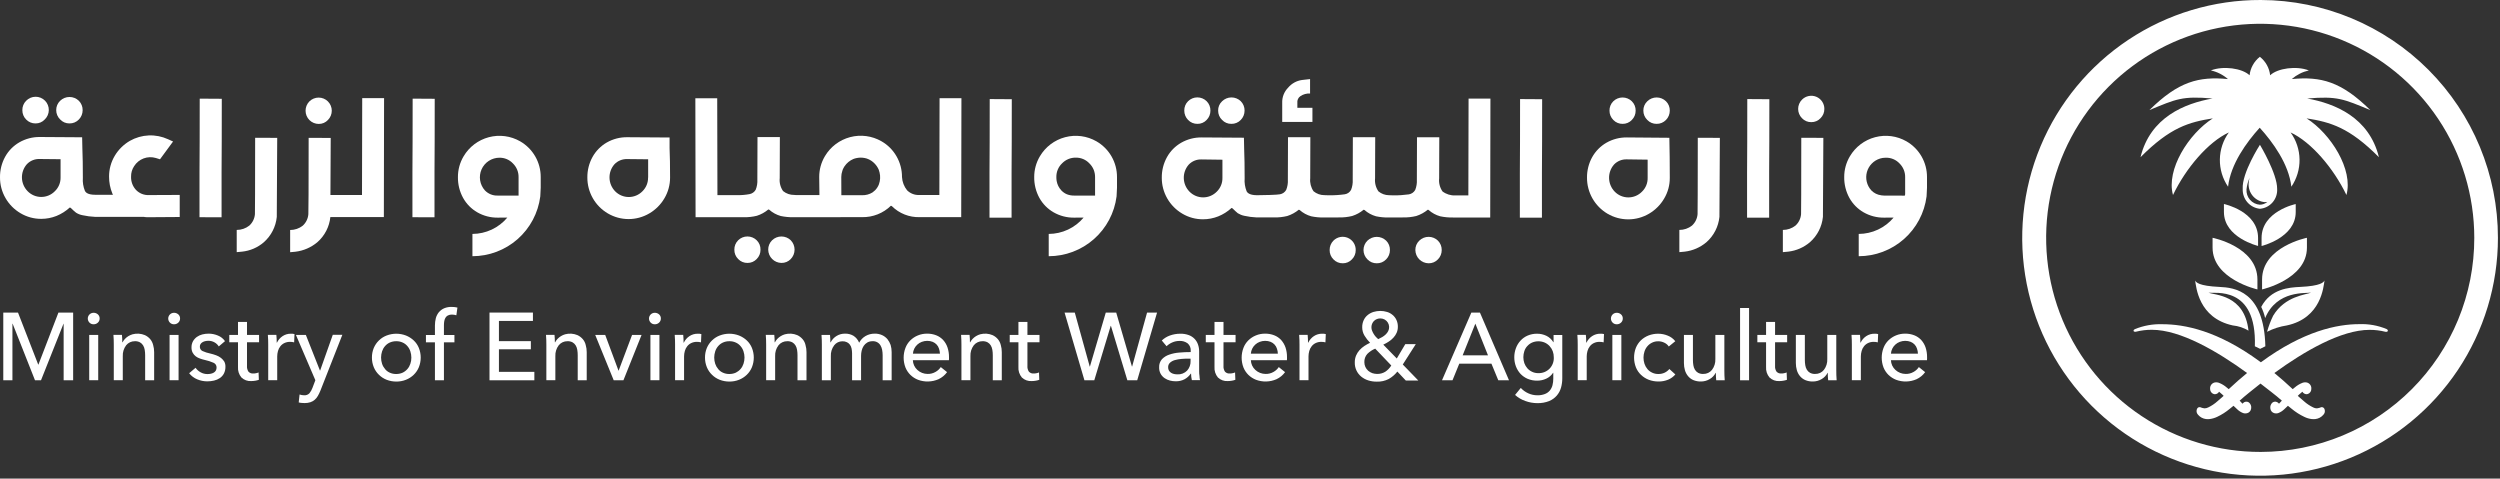 <svg width="350" height="67" viewBox="0 0 350 67" fill="none" xmlns="http://www.w3.org/2000/svg">
<rect x="0" y="0" width="350" height="67" fill="#333333" stroke="none"/>
<g clip-path="url(#clip0_254_1260)">
<path d="M316.51 2.81479e-05C309.92 -0.02 303.472 1.916 297.983 5.563C292.493 9.21 288.209 14.404 285.674 20.487C283.138 26.57 282.464 33.269 283.738 39.735C285.011 46.201 288.175 52.144 292.828 56.811C297.481 61.478 303.415 64.66 309.877 65.953C316.339 67.246 323.04 66.592 329.13 64.075C335.221 61.557 340.428 57.289 344.091 51.811C347.755 46.333 349.71 39.89 349.71 33.3C349.714 24.485 346.22 16.028 339.996 9.785C333.772 3.542 325.326 0.023 316.51 2.81479e-05ZM316.51 63.27C310.579 63.286 304.777 61.542 299.838 58.258C294.899 54.975 291.045 50.3 288.764 44.825C286.484 39.35 285.879 33.321 287.026 27.502C288.174 21.683 291.022 16.336 295.21 12.136C299.398 7.937 304.738 5.075 310.554 3.912C316.37 2.749 322.4 3.338 327.881 5.604C333.362 7.87 338.047 11.711 341.344 16.641C344.64 21.572 346.4 27.369 346.4 33.3C346.405 37.23 345.636 41.123 344.137 44.757C342.638 48.39 340.438 51.693 337.662 54.475C334.887 57.258 331.59 59.468 327.961 60.976C324.332 62.485 320.441 63.265 316.51 63.27Z" fill="white"/>
<path d="M334.13 46.07C332.919 45.565 331.612 45.329 330.3 45.38C327.21 45.38 322.48 46.34 316.55 50.7L316.52 50.72L316.4 50.63C310.47 46.27 305.81 45.39 302.72 45.39C301.406 45.347 300.097 45.582 298.88 46.08C298.81 46.12 298.67 46.2 298.7 46.33C298.72 46.41 298.8 46.45 298.92 46.45C298.957 46.449 298.994 46.445 299.03 46.44C299.759 46.257 300.508 46.166 301.26 46.17C305.27 46.17 310.45 49.2 314.59 52.22C313.75 52.91 312.9 53.65 312.02 54.48C311.9 54.37 311.85 54.34 311.74 54.25C311.424 53.974 311.062 53.754 310.67 53.6C310.469 53.524 310.251 53.507 310.04 53.55C309.839 53.6 309.665 53.723 309.55 53.895C309.435 54.067 309.389 54.276 309.42 54.48C309.422 54.654 309.487 54.822 309.603 54.952C309.719 55.083 309.877 55.167 310.05 55.19C310.176 55.195 310.3 55.164 310.41 55.103C310.519 55.041 310.609 54.95 310.67 54.84C310.83 54.973 310.98 55.103 311.12 55.23L311.31 55.42L311.05 55.65C310.85 55.83 310.65 56 310.45 56.17C310.061 56.521 309.623 56.814 309.15 57.04C308.986 57.124 308.805 57.169 308.62 57.17C308.53 57.16 308.43 57.13 308.33 57.11L308.26 57.09C308.25 57.09 308.24 57.08 308.23 57.08C308.171 57.047 308.107 57.023 308.04 57.01C308.01 57.01 307.98 57 307.95 57C307.878 56.998 307.806 57.016 307.744 57.053C307.682 57.091 307.632 57.145 307.6 57.21C307.519 57.374 307.498 57.562 307.54 57.74C307.577 57.864 307.642 57.977 307.73 58.07C308.014 58.404 308.414 58.619 308.85 58.67C308.93 58.678 309.01 58.682 309.09 58.68C309.174 58.681 309.257 58.678 309.34 58.67C309.708 58.624 310.066 58.519 310.4 58.36C311.036 58.06 311.631 57.681 312.17 57.23L312.69 56.81C312.86 56.98 313.04 57.14 313.22 57.31C313.455 57.538 313.734 57.714 314.04 57.83C314.134 57.862 314.231 57.879 314.33 57.88C314.37 57.882 314.411 57.878 314.45 57.87C314.497 57.868 314.544 57.862 314.59 57.85C314.74 57.812 314.875 57.73 314.976 57.614C315.078 57.498 315.142 57.353 315.16 57.2C315.192 57.039 315.178 56.872 315.119 56.718C315.061 56.564 314.961 56.43 314.83 56.33C314.708 56.252 314.563 56.217 314.419 56.234C314.275 56.25 314.141 56.316 314.04 56.42C314.008 56.451 313.978 56.484 313.95 56.52C313.81 56.38 313.68 56.24 313.55 56.09C314.42 55.31 315.47 54.5 316.47 53.7C317.48 54.5 318.59 55.31 319.46 56.09C319.33 56.24 319.19 56.38 319.06 56.52C319.036 56.482 319.005 56.449 318.97 56.42C318.869 56.316 318.735 56.25 318.591 56.233C318.447 56.217 318.302 56.251 318.18 56.33C318.051 56.431 317.952 56.566 317.894 56.719C317.836 56.873 317.821 57.039 317.85 57.2C317.866 57.354 317.93 57.499 318.032 57.615C318.134 57.732 318.27 57.814 318.42 57.85C318.466 57.862 318.513 57.868 318.56 57.87C318.6 57.87 318.64 57.88 318.67 57.88C318.769 57.879 318.867 57.862 318.96 57.83C319.265 57.712 319.543 57.535 319.78 57.31C319.96 57.15 320.14 56.98 320.31 56.81L320.83 57.23C321.371 57.679 321.966 58.058 322.6 58.36C322.932 58.525 323.291 58.63 323.66 58.67C323.743 58.678 323.827 58.682 323.91 58.68C323.99 58.682 324.07 58.678 324.15 58.67C324.586 58.619 324.986 58.404 325.27 58.07C325.359 57.977 325.424 57.864 325.46 57.74C325.502 57.562 325.481 57.374 325.4 57.21C325.366 57.147 325.316 57.094 325.254 57.057C325.192 57.02 325.122 57 325.05 57C325.02 56.998 324.989 57.002 324.96 57.01C324.893 57.023 324.829 57.047 324.77 57.08C324.76 57.08 324.75 57.09 324.74 57.09L324.67 57.11C324.576 57.142 324.479 57.163 324.38 57.17C324.195 57.175 324.012 57.13 323.85 57.04C323.377 56.814 322.94 56.521 322.55 56.17C322.35 56 322.15 55.83 321.95 55.65L321.69 55.42L321.88 55.23C322.02 55.097 322.17 54.967 322.33 54.84C322.392 54.949 322.482 55.04 322.591 55.101C322.701 55.163 322.825 55.194 322.95 55.19C323.123 55.167 323.282 55.083 323.397 54.952C323.513 54.822 323.578 54.654 323.58 54.48C323.611 54.276 323.565 54.067 323.451 53.895C323.336 53.723 323.161 53.6 322.96 53.55C322.75 53.507 322.531 53.524 322.33 53.6C321.939 53.754 321.577 53.974 321.26 54.25C321.14 54.35 321.1 54.38 320.98 54.48C320.13 53.68 319.24 52.9 318.41 52.22C322.55 49.21 327.73 46.18 331.73 46.18C332.482 46.176 333.231 46.267 333.96 46.45C333.98 46.45 334.02 46.46 334.07 46.46C334.19 46.46 334.26 46.42 334.29 46.34C334.34 46.19 334.2 46.11 334.13 46.07Z" fill="white"/>
<path d="M318.24 44.2C317.889 44.922 317.604 45.675 317.39 46.45C318.26 46.007 319.195 45.706 320.16 45.56C324.99 44.52 325.29 40.13 325.43 39.27C325.3 39.51 324.96 40.03 322.01 40.17C320.47 40.24 317.9 40.43 316.57 42.97C316.813 43.467 316.998 43.99 317.12 44.53C318.78 40.57 322.86 41.11 323.56 40.96C322.87 41.27 319.91 41.42 318.24 44.2Z" fill="white"/>
<path d="M316.42 48.84L317.15 48.48C316.97 40.71 312.77 40.26 310.74 40.17C307.79 40.03 307.45 39.52 307.32 39.27C307.46 40.13 307.77 44.52 312.59 45.56C313.368 45.64 314.119 45.889 314.79 46.29C314.23 41.21 310.03 41.34 309.19 40.97C309.99 41.14 315.96 39.87 315.68 48.48L316.42 48.84Z" fill="white"/>
<path d="M313.98 26.45C313.952 27.133 314.185 27.802 314.633 28.318C315.081 28.835 315.71 29.161 316.39 29.23C317.075 29.173 317.711 28.85 318.161 28.331C318.612 27.811 318.841 27.136 318.8 26.45C318.83 24.32 316.39 20.27 316.39 20.27C316.39 20.27 313.84 24.22 313.98 26.45ZM317.43 28.27C317.131 28.517 316.758 28.654 316.37 28.66C315.839 28.62 315.345 28.371 314.997 27.968C314.649 27.566 314.474 27.041 314.51 26.51C314.569 25.951 314.714 25.404 314.94 24.89C314.866 25.144 314.822 25.406 314.81 25.67C314.767 26.32 314.983 26.961 315.41 27.453C315.837 27.946 316.44 28.25 317.09 28.3C317.204 28.3 317.318 28.29 317.43 28.27Z" fill="white"/>
<path d="M309.76 34.67C309.76 39.1 316.04 40.52 316.04 40.52V39.14C316.04 34.54 309.76 33.29 309.76 33.29V34.67Z" fill="white"/>
<path d="M316.69 39.14V40.52C316.69 40.52 322.97 39.1 322.97 34.67V33.29C322.98 33.29 316.69 34.54 316.69 39.14Z" fill="white"/>
<path d="M311.35 29.68C311.35 33.28 316.13 34.43 316.13 34.43V33.31C316.13 29.57 311.35 28.56 311.35 28.56V29.68Z" fill="white"/>
<path d="M316.62 33.32V34.44C316.62 34.44 321.4 33.29 321.4 29.69V28.57C321.39 28.56 316.62 29.58 316.62 33.32Z" fill="white"/>
<path d="M299.67 22.01C303.82 17.83 306.48 17.09 309.8 16.57C306.4 18.73 303.23 23.76 304.22 27.3C306.02 23.54 309.15 19.87 312.04 18.54C311.241 19.641 310.801 20.962 310.781 22.323C310.762 23.683 311.163 25.016 311.93 26.14C312.29 22.97 314.51 19.92 316.36 17.88C318.21 19.92 320.43 22.97 320.79 26.14C321.555 25.016 321.955 23.683 321.936 22.323C321.916 20.963 321.478 19.642 320.68 18.54C323.57 19.88 326.7 23.55 328.5 27.3C329.49 23.76 326.32 18.73 322.92 16.57C326.24 17.09 328.9 17.83 333.05 22.01C331.68 16.42 326.86 14.48 323.01 13.79C327.25 13.43 328.09 13.86 331.84 15.41C327.77 11.4 324.92 10.68 320.85 11.07C321.533 10.473 322.355 10.057 323.24 9.86C321.53 9.19 318.86 9.54 317.82 10.54C317.766 10.036 317.611 9.549 317.366 9.106C317.12 8.663 316.788 8.273 316.39 7.96V7.94L316.38 7.95L316.37 7.94V7.96C315.972 8.273 315.64 8.663 315.395 9.106C315.149 9.549 314.995 10.036 314.94 10.54C313.9 9.54 311.23 9.19 309.52 9.86C310.406 10.055 311.229 10.471 311.91 11.07C307.84 10.68 304.98 11.4 300.92 15.41C304.67 13.86 305.51 13.42 309.75 13.79C305.86 14.48 301.04 16.41 299.67 22.01Z" fill="white"/>
<path d="M5.38 51.04H5.35L2.52 43.76H0.46V53.24H1.74V45.32H1.77L4.9 53.24H5.74L8.89 45.32H8.91V53.24H10.24V43.76H8.18L5.38 51.04Z" fill="white"/>
<path d="M13.75 46.89H12.49V53.23H13.75V46.89Z" fill="white"/>
<path d="M13.11 43.79C13.003 43.788 12.896 43.807 12.797 43.846C12.697 43.886 12.607 43.945 12.53 44.02C12.454 44.095 12.394 44.185 12.353 44.283C12.312 44.382 12.29 44.488 12.29 44.595C12.29 44.702 12.312 44.808 12.353 44.907C12.394 45.005 12.454 45.095 12.53 45.17C12.606 45.246 12.696 45.306 12.796 45.346C12.896 45.385 13.003 45.404 13.11 45.4C13.329 45.403 13.541 45.321 13.7 45.17C13.781 45.097 13.845 45.007 13.888 44.907C13.931 44.807 13.952 44.699 13.95 44.59C13.954 44.481 13.933 44.372 13.89 44.272C13.847 44.172 13.782 44.082 13.7 44.01C13.537 43.866 13.327 43.788 13.11 43.79Z" fill="white"/>
<path d="M21.03 47.48C20.826 47.243 20.574 47.052 20.29 46.92C19.743 46.69 19.134 46.647 18.56 46.8C18.353 46.86 18.154 46.947 17.97 47.06C17.793 47.168 17.632 47.299 17.49 47.45C17.358 47.59 17.247 47.748 17.16 47.92H17.12C17.12 47.79 17.12 47.62 17.11 47.42C17.1 47.22 17.09 47.04 17.07 46.88H15.88C15.9 47.09 15.91 47.32 15.92 47.59C15.93 47.86 15.93 48.08 15.93 48.25V53.23H17.19V49.86C17.164 49.314 17.331 48.776 17.66 48.34C17.806 48.158 17.993 48.012 18.204 47.914C18.416 47.815 18.647 47.766 18.88 47.77C19.13 47.758 19.379 47.813 19.6 47.93C19.781 48.033 19.933 48.181 20.04 48.36C20.153 48.55 20.228 48.761 20.26 48.98C20.301 49.224 20.321 49.472 20.32 49.72V53.24H21.58V49.3C21.581 48.962 21.534 48.625 21.44 48.3C21.367 47.999 21.227 47.719 21.03 47.48Z" fill="white"/>
<path d="M25 46.89H23.74V53.23H25V46.89Z" fill="white"/>
<path d="M24.37 43.79C24.154 43.787 23.945 43.87 23.79 44.02C23.714 44.095 23.654 44.185 23.613 44.284C23.572 44.382 23.55 44.488 23.55 44.595C23.55 44.702 23.572 44.808 23.613 44.907C23.654 45.005 23.714 45.095 23.79 45.17C23.866 45.246 23.956 45.306 24.056 45.346C24.156 45.386 24.263 45.404 24.37 45.4C24.589 45.403 24.801 45.321 24.96 45.17C25.041 45.097 25.105 45.007 25.148 44.907C25.191 44.807 25.212 44.699 25.21 44.59C25.214 44.481 25.193 44.373 25.15 44.272C25.107 44.172 25.042 44.083 24.96 44.01C24.796 43.868 24.587 43.79 24.37 43.79Z" fill="white"/>
<path d="M30.94 50.11C30.733 49.953 30.504 49.829 30.26 49.74C29.986 49.638 29.705 49.554 29.42 49.49C29.048 49.414 28.686 49.297 28.34 49.14C28.228 49.086 28.134 49 28.071 48.894C28.007 48.787 27.975 48.664 27.98 48.54C27.974 48.406 28.008 48.273 28.08 48.16C28.15 48.057 28.242 47.972 28.35 47.91C28.467 47.838 28.595 47.787 28.73 47.76C28.871 47.729 29.015 47.712 29.16 47.71C29.464 47.705 29.765 47.78 30.03 47.93C30.275 48.066 30.482 48.262 30.63 48.5L31.5 47.76C31.256 47.41 30.916 47.139 30.52 46.98C30.103 46.801 29.654 46.709 29.2 46.71C28.903 46.711 28.608 46.748 28.32 46.82C28.047 46.889 27.79 47.008 27.56 47.17C27.34 47.33 27.156 47.535 27.02 47.77C26.875 48.04 26.802 48.343 26.81 48.65C26.803 48.907 26.862 49.162 26.98 49.39C27.087 49.585 27.234 49.755 27.41 49.89C27.592 50.025 27.795 50.129 28.01 50.2C28.222 50.277 28.439 50.341 28.66 50.39C29.086 50.48 29.502 50.614 29.9 50.79C30.028 50.845 30.137 50.938 30.212 51.055C30.287 51.173 30.325 51.311 30.32 51.45C30.326 51.604 30.287 51.757 30.21 51.89C30.14 52.007 30.04 52.104 29.92 52.17C29.796 52.242 29.661 52.293 29.52 52.32C29.369 52.352 29.215 52.369 29.06 52.37C28.717 52.375 28.379 52.289 28.08 52.12C27.801 51.967 27.561 51.752 27.38 51.49L26.48 52.25C26.779 52.631 27.172 52.927 27.62 53.11C28.067 53.296 28.546 53.391 29.03 53.39C29.346 53.389 29.662 53.352 29.97 53.28C30.259 53.213 30.533 53.095 30.78 52.93C31.02 52.767 31.216 52.547 31.35 52.29C31.497 51.996 31.57 51.669 31.56 51.34C31.569 51.09 31.514 50.843 31.4 50.62C31.274 50.427 31.119 50.255 30.94 50.11Z" fill="white"/>
<path d="M34.56 45.07H33.32V46.89H32.1V47.92H33.32V51.36C33.279 51.9 33.451 52.435 33.8 52.85C33.981 53.024 34.197 53.158 34.433 53.244C34.668 53.33 34.919 53.366 35.17 53.35C35.361 53.349 35.552 53.333 35.74 53.3C35.911 53.275 36.078 53.231 36.24 53.17L36.2 52.14C36.086 52.193 35.965 52.23 35.84 52.25C35.719 52.277 35.594 52.291 35.47 52.29C35.345 52.302 35.219 52.286 35.102 52.243C34.984 52.199 34.877 52.13 34.79 52.04C34.628 51.799 34.554 51.509 34.58 51.22V47.92H36.27V46.89H34.58V45.07H34.56Z" fill="white"/>
<path d="M39.56 47.06C39.224 47.285 38.955 47.596 38.78 47.96H38.74C38.74 47.83 38.74 47.65 38.73 47.44C38.72 47.23 38.71 47.05 38.69 46.88H37.5C37.52 47.09 37.53 47.32 37.54 47.59C37.55 47.86 37.55 48.08 37.55 48.25V53.23H38.81V49.9C38.811 49.639 38.848 49.38 38.92 49.13C38.985 48.893 39.097 48.672 39.25 48.48C39.399 48.288 39.591 48.134 39.81 48.03C40.057 47.913 40.327 47.855 40.6 47.86C40.796 47.857 40.991 47.881 41.18 47.93L41.23 46.77C41.066 46.73 40.898 46.713 40.73 46.72C40.314 46.711 39.906 46.83 39.56 47.06Z" fill="white"/>
<path d="M44.82 51.87H44.79L42.82 46.89H41.43L44.15 53.23L43.75 54.29C43.651 54.574 43.502 54.838 43.31 55.07C43.214 55.166 43.097 55.239 42.97 55.286C42.842 55.333 42.706 55.351 42.57 55.34C42.356 55.337 42.143 55.3 41.94 55.23L41.82 56.34C41.957 56.378 42.098 56.401 42.24 56.41C42.38 56.42 42.51 56.43 42.65 56.43C42.925 56.435 43.199 56.395 43.46 56.31C43.681 56.237 43.884 56.122 44.06 55.97C44.236 55.816 44.384 55.633 44.5 55.43C44.633 55.198 44.749 54.958 44.85 54.71L47.93 46.87H46.59L44.82 51.87Z" fill="white"/>
<path d="M57.92 47.66C57.603 47.364 57.233 47.13 56.83 46.97C55.961 46.637 54.999 46.637 54.13 46.97C53.727 47.124 53.359 47.359 53.05 47.66C52.743 47.959 52.499 48.316 52.33 48.71C52.154 49.138 52.065 49.597 52.07 50.06C52.066 50.523 52.155 50.982 52.33 51.41C52.494 51.809 52.739 52.17 53.05 52.47C53.359 52.774 53.726 53.012 54.13 53.17C54.561 53.336 55.019 53.42 55.48 53.42C55.942 53.425 56.401 53.34 56.83 53.17C57.236 53.01 57.606 52.772 57.92 52.47C58.231 52.17 58.476 51.809 58.64 51.41C58.987 50.544 58.987 49.577 58.64 48.71C58.478 48.312 58.233 47.954 57.92 47.66ZM57.45 50.93C57.364 51.198 57.225 51.446 57.041 51.659C56.857 51.872 56.632 52.046 56.38 52.17C56.094 52.298 55.783 52.363 55.47 52.36C55.156 52.367 54.845 52.302 54.56 52.17C54.302 52.056 54.076 51.881 53.9 51.66C53.718 51.445 53.578 51.198 53.49 50.93C53.397 50.649 53.35 50.356 53.35 50.06C53.351 49.765 53.398 49.471 53.49 49.19C53.576 48.922 53.715 48.673 53.9 48.46C54.081 48.248 54.306 48.077 54.56 47.96C54.846 47.832 55.157 47.767 55.47 47.77C55.784 47.763 56.095 47.828 56.38 47.96C56.635 48.074 56.861 48.245 57.04 48.46C57.224 48.673 57.364 48.922 57.45 49.19C57.542 49.471 57.589 49.765 57.59 50.06C57.594 50.356 57.547 50.65 57.45 50.93Z" fill="white"/>
<path d="M62.18 43.16C61.895 43.285 61.642 43.473 61.44 43.71C61.246 43.952 61.103 44.231 61.02 44.53C60.934 44.87 60.89 45.219 60.89 45.57V46.9H59.63V47.93H60.89V53.24H62.15V47.93H63.62V46.9H62.15V45.57C62.148 45.379 62.161 45.189 62.19 45C62.215 44.829 62.269 44.663 62.35 44.51C62.429 44.367 62.547 44.248 62.69 44.17C62.87 44.079 63.069 44.035 63.27 44.04C63.381 44.039 63.491 44.049 63.6 44.07C63.698 44.087 63.795 44.111 63.89 44.14L64.04 43.06C63.782 42.996 63.516 42.966 63.25 42.97C62.884 42.955 62.519 43.02 62.18 43.16Z" fill="white"/>
<path d="M69.85 48.9H74.32V47.76H69.85V44.93H74.61V43.76H68.53V53.24H74.81V52.06H69.85V48.9Z" fill="white"/>
<path d="M81.59 47.48C81.386 47.243 81.134 47.052 80.85 46.92C80.303 46.69 79.694 46.647 79.12 46.8C78.913 46.86 78.714 46.947 78.53 47.06C78.353 47.168 78.192 47.299 78.05 47.45C77.918 47.59 77.807 47.748 77.72 47.92H77.68C77.68 47.79 77.68 47.62 77.67 47.42C77.66 47.22 77.65 47.04 77.63 46.88H76.44C76.46 47.09 76.47 47.32 76.48 47.59C76.49 47.86 76.49 48.08 76.49 48.25V53.23H77.75V49.86C77.724 49.314 77.891 48.776 78.22 48.34C78.367 48.158 78.553 48.012 78.764 47.914C78.976 47.815 79.207 47.766 79.44 47.77C79.69 47.758 79.939 47.813 80.16 47.93C80.341 48.033 80.493 48.181 80.6 48.36C80.713 48.55 80.788 48.761 80.82 48.98C80.861 49.224 80.881 49.472 80.88 49.72V53.24H82.14V49.3C82.141 48.962 82.094 48.625 82 48.3C81.931 47.998 81.791 47.716 81.59 47.48Z" fill="white"/>
<path d="M86.61 51.89H86.59L84.73 46.89H83.33L85.92 53.24H87.28L89.82 46.89H88.49L86.61 51.89Z" fill="white"/>
<path d="M91.68 43.79C91.573 43.788 91.466 43.807 91.367 43.846C91.267 43.886 91.176 43.945 91.1 44.02C91.024 44.095 90.964 44.185 90.922 44.283C90.881 44.382 90.86 44.488 90.86 44.595C90.86 44.702 90.881 44.808 90.922 44.907C90.964 45.005 91.024 45.095 91.1 45.17C91.175 45.246 91.266 45.306 91.366 45.346C91.466 45.385 91.573 45.404 91.68 45.4C91.899 45.403 92.111 45.321 92.27 45.17C92.351 45.097 92.415 45.007 92.458 44.907C92.501 44.807 92.522 44.699 92.52 44.59C92.523 44.481 92.503 44.372 92.46 44.272C92.416 44.172 92.352 44.082 92.27 44.01C92.106 43.868 91.897 43.79 91.68 43.79Z" fill="white"/>
<path d="M92.32 46.89H91.06V53.23H92.32V46.89Z" fill="white"/>
<path d="M96.52 47.06C96.184 47.285 95.915 47.596 95.74 47.96H95.7C95.7 47.83 95.7 47.65 95.69 47.44C95.68 47.23 95.67 47.05 95.65 46.88H94.46C94.48 47.09 94.49 47.32 94.5 47.59C94.51 47.86 94.51 48.08 94.51 48.25V53.23H95.77V49.9C95.771 49.639 95.808 49.38 95.88 49.13C95.945 48.893 96.057 48.672 96.21 48.48C96.359 48.288 96.551 48.134 96.77 48.03C97.017 47.913 97.287 47.855 97.56 47.86C97.756 47.857 97.951 47.881 98.14 47.93L98.19 46.77C98.027 46.73 97.858 46.713 97.69 46.72C97.275 46.713 96.867 46.831 96.52 47.06Z" fill="white"/>
<path d="M104.55 47.66C104.233 47.364 103.863 47.13 103.46 46.97C102.591 46.637 101.629 46.637 100.76 46.97C100.357 47.124 99.99 47.359 99.68 47.66C99.374 47.959 99.129 48.316 98.96 48.71C98.784 49.138 98.695 49.597 98.7 50.06C98.697 50.523 98.785 50.982 98.96 51.41C99.124 51.809 99.369 52.17 99.68 52.47C99.989 52.774 100.356 53.012 100.76 53.17C101.191 53.336 101.649 53.42 102.11 53.42C102.572 53.425 103.031 53.34 103.46 53.17C103.866 53.01 104.236 52.772 104.55 52.47C104.861 52.17 105.106 51.809 105.27 51.41C105.617 50.544 105.617 49.577 105.27 48.71C105.109 48.312 104.863 47.954 104.55 47.66ZM104.09 50.93C104.004 51.198 103.865 51.446 103.681 51.659C103.497 51.872 103.272 52.046 103.02 52.17C102.734 52.298 102.424 52.363 102.11 52.36C101.796 52.367 101.485 52.302 101.2 52.17C100.942 52.056 100.716 51.881 100.54 51.66C100.358 51.445 100.219 51.198 100.13 50.93C100.038 50.649 99.99 50.356 99.99 50.06C99.991 49.765 100.038 49.471 100.13 49.19C100.216 48.922 100.356 48.673 100.54 48.46C100.721 48.248 100.946 48.077 101.2 47.96C101.486 47.832 101.797 47.767 102.11 47.77C102.424 47.763 102.735 47.828 103.02 47.96C103.275 48.074 103.501 48.245 103.68 48.46C103.865 48.673 104.004 48.922 104.09 49.19C104.277 49.755 104.277 50.365 104.09 50.93Z" fill="white"/>
<path d="M112.36 47.48C112.156 47.243 111.904 47.052 111.62 46.92C111.073 46.69 110.464 46.647 109.89 46.8C109.683 46.86 109.484 46.947 109.3 47.06C109.123 47.168 108.962 47.299 108.82 47.45C108.688 47.59 108.577 47.748 108.49 47.92H108.45C108.45 47.79 108.45 47.62 108.44 47.42C108.43 47.22 108.42 47.04 108.4 46.88H107.21C107.23 47.09 107.24 47.32 107.25 47.59C107.26 47.86 107.26 48.08 107.26 48.25V53.23H108.52V49.86C108.494 49.314 108.661 48.776 108.99 48.34C109.137 48.158 109.323 48.012 109.534 47.914C109.746 47.815 109.977 47.766 110.21 47.77C110.46 47.758 110.709 47.813 110.93 47.93C111.111 48.033 111.263 48.181 111.37 48.36C111.483 48.55 111.558 48.761 111.59 48.98C111.631 49.224 111.651 49.472 111.65 49.72V53.24H112.91V49.3C112.911 48.962 112.864 48.625 112.77 48.3C112.706 47.996 112.565 47.714 112.36 47.48Z" fill="white"/>
<path d="M124.24 47.48C124.036 47.243 123.784 47.052 123.5 46.92C123.167 46.772 122.805 46.7 122.44 46.71C121.998 46.708 121.564 46.822 121.18 47.04C120.797 47.262 120.485 47.588 120.28 47.98C120.12 47.576 119.837 47.233 119.47 47C119.117 46.8 118.716 46.7 118.31 46.71C117.893 46.703 117.482 46.814 117.125 47.03C116.767 47.245 116.478 47.557 116.29 47.93H116.25C116.25 47.8 116.25 47.63 116.24 47.43C116.23 47.23 116.22 47.05 116.2 46.89H115.01C115.03 47.1 115.04 47.33 115.05 47.6C115.06 47.87 115.06 48.09 115.06 48.26V53.24H116.32V49.87C116.291 49.325 116.454 48.787 116.78 48.35C116.915 48.171 117.09 48.026 117.292 47.926C117.493 47.828 117.716 47.777 117.94 47.78C118.157 47.771 118.374 47.816 118.57 47.91C118.737 47.989 118.882 48.11 118.99 48.26C119.102 48.419 119.18 48.599 119.22 48.79C119.265 49.014 119.289 49.242 119.29 49.47V53.24H120.55V49.81C120.55 49.561 120.58 49.312 120.64 49.07C120.694 48.839 120.789 48.618 120.92 48.42C121.051 48.229 121.221 48.069 121.42 47.95C121.646 47.825 121.902 47.763 122.16 47.77C122.382 47.755 122.603 47.803 122.799 47.907C122.995 48.011 123.158 48.168 123.27 48.36C123.382 48.552 123.46 48.761 123.5 48.98C123.545 49.224 123.568 49.472 123.57 49.72V53.24H124.83V49.3C124.831 48.962 124.784 48.625 124.69 48.3C124.587 48.004 124.434 47.727 124.24 47.48Z" fill="white"/>
<path d="M132.04 47.6C131.77 47.31 131.439 47.085 131.07 46.94C130.665 46.783 130.234 46.705 129.8 46.71C129.354 46.705 128.912 46.79 128.5 46.96C128.108 47.12 127.752 47.354 127.45 47.65C127.146 47.949 126.911 48.311 126.76 48.71C126.427 49.59 126.427 50.561 126.76 51.44C126.918 51.835 127.157 52.192 127.46 52.49C127.765 52.784 128.125 53.015 128.52 53.17C129.451 53.516 130.48 53.487 131.39 53.09C131.867 52.866 132.28 52.526 132.59 52.1L131.71 51.39C131.521 51.673 131.268 51.906 130.97 52.07C130.634 52.265 130.249 52.362 129.86 52.35C129.33 52.35 128.819 52.15 128.43 51.79C128.239 51.617 128.085 51.407 127.977 51.174C127.869 50.94 127.809 50.687 127.8 50.43H132.85C132.858 50.36 132.862 50.29 132.86 50.22V50.01C132.867 49.545 132.796 49.082 132.65 48.64C132.521 48.255 132.314 47.901 132.04 47.6ZM127.81 49.51C127.846 49.023 128.068 48.568 128.43 48.24C128.61 48.074 128.82 47.944 129.05 47.86C129.293 47.768 129.55 47.72 129.81 47.72C130.073 47.716 130.335 47.764 130.58 47.86C130.789 47.945 130.977 48.075 131.13 48.24C131.282 48.403 131.394 48.598 131.46 48.81C131.54 49.035 131.584 49.271 131.59 49.51H127.81Z" fill="white"/>
<path d="M139.7 47.48C139.496 47.243 139.244 47.052 138.96 46.92C138.413 46.69 137.804 46.647 137.23 46.8C137.023 46.86 136.824 46.947 136.64 47.06C136.463 47.168 136.302 47.299 136.16 47.45C136.028 47.59 135.917 47.748 135.83 47.92H135.79C135.79 47.79 135.79 47.62 135.78 47.42C135.77 47.22 135.76 47.04 135.74 46.88H134.55C134.57 47.09 134.58 47.32 134.59 47.59C134.6 47.86 134.6 48.08 134.6 48.25V53.23H135.86V49.86C135.834 49.314 136.001 48.776 136.33 48.34C136.476 48.158 136.663 48.012 136.874 47.914C137.085 47.815 137.317 47.766 137.55 47.77C137.8 47.758 138.049 47.813 138.27 47.93C138.451 48.033 138.603 48.181 138.71 48.36C138.823 48.55 138.898 48.761 138.93 48.98C138.971 49.224 138.991 49.472 138.99 49.72V53.24H140.25V49.3C140.251 48.962 140.204 48.625 140.11 48.3C140.037 47.999 139.897 47.719 139.7 47.48Z" fill="white"/>
<path d="M143.82 45.07H142.58V46.89H141.36V47.92H142.58V51.36C142.539 51.9 142.711 52.435 143.06 52.85C143.241 53.024 143.457 53.158 143.693 53.244C143.928 53.33 144.18 53.366 144.43 53.35C144.621 53.349 144.812 53.333 145 53.3C145.171 53.275 145.339 53.231 145.5 53.17L145.46 52.14C145.346 52.193 145.225 52.23 145.1 52.25C144.979 52.277 144.855 52.291 144.73 52.29C144.605 52.302 144.479 52.286 144.362 52.243C144.244 52.199 144.137 52.13 144.05 52.04C143.888 51.799 143.814 51.509 143.84 51.22V47.92H145.53V46.89H143.84V45.07H143.82Z" fill="white"/>
<path d="M158.5 51.31H158.47L156.27 43.76H154.81L152.59 51.31H152.56L150.47 43.76H149.04L151.82 53.24H153.2L155.5 45.62H155.53L157.83 53.24H159.21L161.99 43.76H160.59L158.5 51.31Z" fill="white"/>
<path d="M167.88 51.98V49.21C167.884 48.877 167.83 48.545 167.72 48.23C167.617 47.926 167.447 47.65 167.222 47.421C166.996 47.192 166.722 47.018 166.42 46.91C166.042 46.774 165.642 46.71 165.24 46.72C164.746 46.719 164.255 46.804 163.79 46.97C163.366 47.122 162.978 47.361 162.65 47.67L163.32 48.47C163.552 48.245 163.823 48.066 164.12 47.94C164.438 47.8 164.783 47.728 165.13 47.73C165.538 47.709 165.94 47.829 166.27 48.07C166.419 48.199 166.536 48.361 166.611 48.544C166.685 48.726 166.716 48.924 166.7 49.12V49.29C166.16 49.29 165.63 49.31 165.11 49.36C164.626 49.393 164.148 49.49 163.69 49.65C163.303 49.777 162.953 49.997 162.67 50.29C162.397 50.605 162.258 51.014 162.28 51.43C162.267 51.751 162.343 52.07 162.5 52.35C162.638 52.59 162.83 52.796 163.06 52.95C163.286 53.102 163.536 53.214 163.8 53.28C164.055 53.346 164.317 53.38 164.58 53.38C165.014 53.393 165.444 53.297 165.83 53.1C166.181 52.909 166.483 52.639 166.71 52.31H166.75C166.752 52.617 166.789 52.922 166.86 53.22H168C167.957 53.03 167.934 52.835 167.93 52.64C167.894 52.422 167.877 52.201 167.88 51.98ZM166.68 50.55C166.698 51.039 166.526 51.516 166.2 51.88C166.025 52.061 165.813 52.202 165.578 52.294C165.343 52.385 165.092 52.425 164.84 52.41C164.682 52.409 164.525 52.392 164.37 52.36C164.221 52.329 164.079 52.271 163.95 52.19C163.826 52.113 163.723 52.006 163.65 51.88C163.57 51.737 163.531 51.574 163.54 51.41C163.535 51.29 163.556 51.17 163.603 51.06C163.65 50.949 163.72 50.85 163.81 50.77C164.006 50.6 164.239 50.477 164.49 50.41C164.788 50.327 165.092 50.274 165.4 50.25C165.73 50.22 166.06 50.21 166.37 50.21H166.68V50.55Z" fill="white"/>
<path d="M171.27 45.07H170.03V46.89H168.81V47.92H170.03V51.36C169.989 51.9 170.161 52.435 170.51 52.85C170.691 53.024 170.907 53.158 171.143 53.244C171.378 53.33 171.63 53.366 171.88 53.35C172.071 53.349 172.262 53.333 172.45 53.3C172.621 53.275 172.788 53.231 172.95 53.17L172.91 52.14C172.796 52.193 172.675 52.23 172.55 52.25C172.429 52.277 172.304 52.291 172.18 52.29C172.055 52.302 171.929 52.286 171.812 52.243C171.694 52.199 171.587 52.13 171.5 52.04C171.338 51.799 171.264 51.509 171.29 51.22V47.92H172.98V46.89H171.29V45.07H171.27Z" fill="white"/>
<path d="M179.36 47.6C179.09 47.31 178.759 47.085 178.39 46.94C177.985 46.783 177.554 46.705 177.12 46.71C176.674 46.705 176.232 46.79 175.82 46.96C175.429 47.12 175.072 47.354 174.77 47.65C174.466 47.949 174.231 48.311 174.08 48.71C173.747 49.59 173.747 50.561 174.08 51.44C174.238 51.835 174.477 52.192 174.78 52.49C175.085 52.784 175.445 53.015 175.84 53.17C176.771 53.516 177.8 53.487 178.71 53.09C179.187 52.866 179.6 52.526 179.91 52.1L179.03 51.39C178.842 51.673 178.588 51.906 178.29 52.07C177.954 52.265 177.569 52.362 177.18 52.35C176.65 52.35 176.139 52.15 175.75 51.79C175.559 51.617 175.405 51.407 175.297 51.174C175.189 50.94 175.129 50.687 175.12 50.43H180.17C180.178 50.36 180.182 50.29 180.18 50.22V50.01C180.187 49.545 180.116 49.082 179.97 48.64C179.837 48.257 179.63 47.903 179.36 47.6ZM175.12 49.51C175.156 49.023 175.378 48.568 175.74 48.24C175.92 48.074 176.13 47.944 176.36 47.86C176.603 47.768 176.86 47.72 177.12 47.72C177.383 47.716 177.645 47.764 177.89 47.86C178.099 47.945 178.287 48.075 178.44 48.24C178.592 48.403 178.705 48.598 178.77 48.81C178.85 49.035 178.894 49.271 178.9 49.51H175.12Z" fill="white"/>
<path d="M183.94 47.06C183.604 47.285 183.335 47.596 183.16 47.96H183.12C183.12 47.83 183.12 47.65 183.11 47.44C183.1 47.23 183.09 47.05 183.07 46.88H181.88C181.9 47.09 181.91 47.32 181.92 47.59C181.93 47.86 181.93 48.08 181.93 48.25V53.23H183.19V49.9C183.191 49.639 183.228 49.38 183.3 49.13C183.365 48.893 183.477 48.672 183.63 48.48C183.779 48.288 183.971 48.134 184.19 48.03C184.437 47.913 184.707 47.855 184.98 47.86C185.176 47.857 185.371 47.881 185.56 47.93L185.61 46.77C185.447 46.73 185.278 46.713 185.11 46.72C184.695 46.711 184.286 46.83 183.94 47.06Z" fill="white"/>
<path d="M198.21 48.18H196.74L195.55 50.19L193.66 48.25C193.927 48.126 194.185 47.983 194.43 47.82C194.671 47.667 194.889 47.482 195.08 47.27C195.268 47.071 195.421 46.841 195.53 46.59C195.645 46.325 195.703 46.039 195.7 45.75C195.707 45.419 195.638 45.091 195.5 44.79C195.376 44.519 195.191 44.279 194.96 44.09C194.733 43.896 194.467 43.753 194.18 43.67C193.875 43.577 193.559 43.529 193.24 43.53C192.918 43.53 192.598 43.577 192.29 43.67C191.995 43.761 191.72 43.907 191.48 44.1C191.24 44.294 191.049 44.54 190.92 44.82C190.775 45.133 190.703 45.475 190.71 45.82C190.707 46.232 190.818 46.637 191.03 46.99C191.251 47.352 191.513 47.688 191.81 47.99C191.537 48.119 191.273 48.266 191.02 48.43C190.766 48.597 190.534 48.795 190.33 49.02C190.129 49.245 189.967 49.502 189.85 49.78C189.725 50.084 189.664 50.411 189.67 50.74C189.659 51.122 189.736 51.501 189.895 51.848C190.055 52.195 190.293 52.5 190.59 52.74C190.881 52.973 191.214 53.15 191.57 53.26C191.952 53.377 192.35 53.435 192.75 53.43C193.329 53.451 193.904 53.323 194.42 53.06C194.886 52.794 195.297 52.441 195.63 52.02L196.81 53.27H198.56L196.39 51.03L198.21 48.18ZM192.36 44.93C192.481 44.814 192.624 44.724 192.78 44.663C192.936 44.603 193.103 44.575 193.27 44.58C193.477 44.582 193.681 44.637 193.861 44.739C194.042 44.842 194.193 44.988 194.301 45.166C194.409 45.343 194.47 45.544 194.479 45.751C194.487 45.959 194.443 46.165 194.35 46.35C194.261 46.525 194.142 46.684 194 46.82C193.852 46.963 193.688 47.087 193.51 47.19C193.326 47.298 193.136 47.395 192.94 47.48C192.83 47.38 192.72 47.27 192.61 47.15C192.387 46.896 192.211 46.605 192.09 46.29C191.999 46.061 191.977 45.812 192.024 45.57C192.072 45.329 192.189 45.107 192.36 44.93ZM193.93 52.05C193.584 52.259 193.184 52.363 192.78 52.35C192.556 52.348 192.333 52.31 192.12 52.24C191.913 52.162 191.721 52.05 191.55 51.91C191.38 51.76 191.243 51.575 191.15 51.368C191.057 51.161 191.009 50.937 191.01 50.71C190.991 50.285 191.138 49.869 191.42 49.55C191.738 49.233 192.115 48.981 192.53 48.81L194.78 51.17C194.563 51.521 194.273 51.821 193.93 52.05Z" fill="white"/>
<path d="M205.99 43.76L201.88 53.24H203.35L204.3 50.91H208.8L209.76 53.24H211.26L207.19 43.76H205.99ZM204.77 49.75L206.55 45.31L208.32 49.75H204.77Z" fill="white"/>
<path d="M217.5 47.91H217.47C217.239 47.52 216.898 47.207 216.49 47.01C216.081 46.815 215.633 46.716 215.18 46.72C214.73 46.715 214.284 46.804 213.87 46.98C213.49 47.142 213.149 47.385 212.87 47.69C212.589 47.994 212.372 48.351 212.23 48.74C212.077 49.149 211.999 49.583 212 50.02C211.998 50.457 212.076 50.891 212.23 51.3C212.376 51.684 212.593 52.037 212.87 52.34C213.156 52.64 213.499 52.878 213.88 53.04C214.299 53.212 214.748 53.297 215.2 53.29C215.642 53.295 216.08 53.199 216.48 53.01C216.869 52.833 217.198 52.548 217.43 52.19H217.46V53.01C217.461 53.32 217.424 53.629 217.35 53.93C217.28 54.2 217.154 54.452 216.98 54.67C216.795 54.889 216.558 55.057 216.29 55.16C215.952 55.289 215.592 55.35 215.23 55.34C214.788 55.341 214.351 55.245 213.95 55.06C213.556 54.883 213.202 54.628 212.91 54.31L212.11 55.29C212.527 55.669 213.017 55.958 213.55 56.14C214.085 56.336 214.65 56.438 215.22 56.44C215.787 56.455 216.352 56.356 216.88 56.15C217.297 55.979 217.667 55.712 217.96 55.37C218.236 55.044 218.437 54.662 218.55 54.25C218.668 53.817 218.725 53.369 218.72 52.92V46.9H217.5V47.91ZM217.4 50.88C217.303 51.144 217.153 51.386 216.96 51.59C216.757 51.803 216.511 51.971 216.239 52.083C215.967 52.195 215.674 52.248 215.38 52.24C215.073 52.247 214.768 52.182 214.49 52.05C214.239 51.933 214.014 51.767 213.83 51.56C213.648 51.351 213.506 51.11 213.41 50.85C213.318 50.579 213.271 50.296 213.27 50.01C213.27 49.718 213.317 49.427 213.41 49.15C213.496 48.885 213.639 48.643 213.83 48.44C214.015 48.236 214.239 48.073 214.49 47.96C214.77 47.841 215.071 47.78 215.375 47.78C215.679 47.78 215.98 47.841 216.26 47.96C216.518 48.075 216.749 48.242 216.94 48.45C217.131 48.656 217.281 48.897 217.38 49.16C217.482 49.435 217.532 49.727 217.53 50.02C217.547 50.313 217.502 50.605 217.4 50.88Z" fill="white"/>
<path d="M222.89 47.06C222.554 47.285 222.285 47.596 222.11 47.96H222.07C222.07 47.83 222.07 47.65 222.06 47.44C222.05 47.23 222.04 47.05 222.02 46.88H220.83C220.85 47.09 220.86 47.32 220.87 47.59C220.88 47.86 220.88 48.08 220.88 48.25V53.23H222.14V49.9C222.141 49.639 222.178 49.38 222.25 49.13C222.315 48.893 222.427 48.672 222.58 48.48C222.729 48.288 222.921 48.134 223.14 48.03C223.387 47.913 223.657 47.855 223.93 47.86C224.126 47.857 224.321 47.881 224.51 47.93L224.56 46.77C224.397 46.73 224.228 46.713 224.06 46.72C223.645 46.711 223.236 46.83 222.89 47.06Z" fill="white"/>
<path d="M226.99 46.89H225.73V53.23H226.99V46.89Z" fill="white"/>
<path d="M226.35 43.79C226.134 43.787 225.925 43.87 225.77 44.02C225.694 44.095 225.634 44.185 225.593 44.284C225.551 44.382 225.53 44.488 225.53 44.595C225.53 44.702 225.551 44.808 225.593 44.907C225.634 45.005 225.694 45.095 225.77 45.17C225.846 45.246 225.936 45.306 226.036 45.346C226.136 45.386 226.243 45.404 226.35 45.4C226.569 45.403 226.781 45.321 226.94 45.17C227.021 45.097 227.085 45.007 227.128 44.907C227.171 44.807 227.192 44.699 227.19 44.59C227.194 44.481 227.173 44.373 227.13 44.272C227.087 44.172 227.022 44.083 226.94 44.01C226.777 43.866 226.567 43.788 226.35 43.79Z" fill="white"/>
<path d="M233.06 52.17C232.785 52.301 232.484 52.366 232.18 52.36C231.876 52.368 231.574 52.303 231.3 52.17C231.046 52.053 230.821 51.883 230.64 51.67C230.459 51.454 230.32 51.207 230.23 50.94C230.043 50.375 230.043 49.765 230.23 49.2C230.316 48.932 230.456 48.683 230.64 48.47C230.82 48.26 231.041 48.09 231.29 47.97C231.564 47.837 231.866 47.772 232.17 47.78C232.469 47.779 232.765 47.852 233.03 47.99C233.274 48.105 233.481 48.285 233.63 48.51L234.54 47.77C234.267 47.42 233.904 47.151 233.49 46.99C233.068 46.814 232.617 46.723 232.16 46.72C231.699 46.717 231.242 46.798 230.81 46.96C230.41 47.116 230.043 47.346 229.73 47.64C229.423 47.941 229.182 48.302 229.02 48.7C228.683 49.583 228.687 50.56 229.03 51.44C229.192 51.838 229.437 52.196 229.75 52.49C230.063 52.785 230.429 53.016 230.83 53.17C231.265 53.333 231.726 53.414 232.19 53.41C232.656 53.417 233.119 53.328 233.55 53.15C233.936 52.989 234.279 52.739 234.55 52.42L233.71 51.66C233.532 51.875 233.311 52.049 233.06 52.17Z" fill="white"/>
<path d="M241.41 51.87V46.89H240.15V50.26C240.176 50.806 240.009 51.344 239.68 51.78C239.534 51.965 239.346 52.112 239.133 52.211C238.919 52.31 238.685 52.358 238.45 52.35C238.2 52.362 237.951 52.307 237.73 52.19C237.549 52.087 237.397 51.939 237.29 51.76C237.178 51.569 237.104 51.359 237.07 51.14C237.029 50.896 237.009 50.648 237.01 50.4V46.89H235.75V50.83C235.749 51.168 235.796 51.505 235.89 51.83C235.976 52.13 236.123 52.409 236.32 52.65C236.519 52.892 236.773 53.084 237.06 53.21C237.396 53.349 237.757 53.417 238.12 53.41C238.565 53.414 239.001 53.293 239.38 53.06C239.728 52.858 240.009 52.559 240.19 52.2H240.22C240.22 52.33 240.22 52.5 240.23 52.7C240.24 52.9 240.25 53.08 240.27 53.24H241.46C241.44 53.03 241.43 52.8 241.42 52.53C241.41 52.26 241.41 52.04 241.41 51.87Z" fill="white"/>
<path d="M244.87 43.12H243.61V53.24H244.87V43.12Z" fill="white"/>
<path d="M248.49 45.07H247.25V46.89H246.03V47.92H247.25V51.36C247.209 51.9 247.381 52.435 247.73 52.85C247.911 53.024 248.127 53.158 248.363 53.244C248.598 53.33 248.85 53.366 249.1 53.35C249.291 53.349 249.482 53.333 249.67 53.3C249.841 53.275 250.008 53.231 250.17 53.17L250.13 52.14C250.016 52.193 249.894 52.23 249.77 52.25C249.649 52.277 249.524 52.291 249.4 52.29C249.275 52.302 249.149 52.286 249.031 52.243C248.914 52.199 248.807 52.13 248.72 52.04C248.558 51.799 248.484 51.509 248.51 51.22V47.92H250.2V46.89H248.51V45.07H248.49Z" fill="white"/>
<path d="M257.08 51.87V46.89H255.82V50.26C255.846 50.806 255.68 51.344 255.35 51.78C255.204 51.965 255.016 52.112 254.803 52.211C254.589 52.31 254.355 52.358 254.12 52.35C253.87 52.362 253.622 52.307 253.4 52.19C253.219 52.087 253.067 51.939 252.96 51.76C252.849 51.569 252.774 51.359 252.74 51.14C252.7 50.896 252.679 50.648 252.68 50.4V46.89H251.42V50.83C251.419 51.168 251.466 51.505 251.56 51.83C251.646 52.13 251.793 52.409 251.99 52.65C252.189 52.892 252.443 53.084 252.73 53.21C253.066 53.349 253.427 53.417 253.79 53.41C254.235 53.414 254.671 53.293 255.05 53.06C255.398 52.858 255.679 52.559 255.86 52.2H255.89C255.89 52.33 255.89 52.5 255.9 52.7C255.91 52.9 255.92 53.08 255.94 53.24H257.13C257.11 53.03 257.1 52.8 257.09 52.53C257.08 52.26 257.08 52.04 257.08 51.87Z" fill="white"/>
<path d="M261.27 47.06C260.934 47.285 260.665 47.596 260.49 47.96H260.45C260.45 47.83 260.45 47.65 260.44 47.44C260.43 47.23 260.42 47.05 260.4 46.88H259.21C259.23 47.09 259.24 47.32 259.25 47.59C259.26 47.86 259.26 48.08 259.26 48.25V53.23H260.52V49.9C260.521 49.639 260.558 49.38 260.63 49.13C260.695 48.893 260.807 48.672 260.96 48.48C261.109 48.288 261.301 48.134 261.52 48.03C261.767 47.913 262.037 47.855 262.31 47.86C262.506 47.857 262.701 47.881 262.89 47.93L262.94 46.77C262.776 46.73 262.608 46.713 262.44 46.72C262.025 46.713 261.617 46.831 261.27 47.06Z" fill="white"/>
<path d="M269.58 48.64C269.45 48.255 269.242 47.901 268.97 47.6C268.7 47.31 268.368 47.085 268 46.94C267.595 46.783 267.164 46.705 266.73 46.71C265.853 46.7 265.008 47.038 264.38 47.65C264.076 47.949 263.841 48.311 263.69 48.71C263.357 49.59 263.357 50.561 263.69 51.44C263.848 51.835 264.086 52.192 264.39 52.49C264.695 52.784 265.055 53.015 265.45 53.17C266.381 53.516 267.41 53.487 268.32 53.09C268.797 52.866 269.21 52.526 269.52 52.1L268.64 51.39C268.451 51.673 268.198 51.906 267.9 52.07C267.563 52.265 267.179 52.362 266.79 52.35C266.26 52.35 265.749 52.15 265.36 51.79C265.169 51.617 265.015 51.407 264.907 51.174C264.799 50.94 264.739 50.687 264.73 50.43H269.78C269.788 50.36 269.792 50.29 269.79 50.22V50.01C269.796 49.545 269.725 49.082 269.58 48.64ZM264.73 49.51C264.766 49.023 264.988 48.568 265.35 48.24C265.529 48.074 265.74 47.944 265.97 47.86C266.213 47.768 266.47 47.72 266.73 47.72C266.993 47.716 267.255 47.764 267.5 47.86C267.709 47.945 267.897 48.075 268.05 48.24C268.202 48.403 268.314 48.598 268.38 48.81C268.46 49.035 268.503 49.271 268.51 49.51H264.73Z" fill="white"/>
<path d="M183.75 15.09H181.63V14.4C181.607 14.219 181.635 14.035 181.711 13.869C181.787 13.703 181.908 13.561 182.06 13.46C182.458 13.193 182.932 13.063 183.41 13.09V11.07C183.38 11.07 183.35 11.08 183.33 11.08C182.87 11.13 182.35 11.19 182.28 11.2C181.523 11.304 180.832 11.685 180.34 12.27C180.061 12.552 179.843 12.888 179.7 13.258C179.558 13.628 179.493 14.024 179.51 14.42V17.07H183.74V15.09H183.75Z" fill="white"/>
<path d="M172.39 17.34C172.636 17.345 172.881 17.299 173.108 17.204C173.336 17.11 173.541 16.969 173.71 16.79C174.051 16.443 174.241 15.976 174.24 15.49C174.245 15.246 174.2 15.003 174.109 14.776C174.018 14.55 173.882 14.343 173.71 14.17C173.359 13.828 172.888 13.637 172.398 13.639C171.908 13.641 171.438 13.835 171.09 14.18C170.91 14.346 170.768 14.549 170.673 14.775C170.578 15.001 170.533 15.245 170.54 15.49C170.538 15.733 170.585 15.974 170.68 16.197C170.774 16.421 170.914 16.623 171.09 16.79C171.256 16.968 171.458 17.108 171.682 17.203C171.906 17.298 172.147 17.344 172.39 17.34Z" fill="white"/>
<path d="M167.65 17.34C167.89 17.343 168.128 17.296 168.349 17.201C168.569 17.107 168.767 16.966 168.93 16.79C169.1 16.619 169.234 16.416 169.325 16.193C169.416 15.97 169.462 15.731 169.46 15.49C169.466 15.246 169.421 15.003 169.33 14.776C169.239 14.549 169.103 14.343 168.93 14.17C168.585 13.827 168.117 13.634 167.63 13.634C167.143 13.634 166.676 13.827 166.33 14.17C166.155 14.341 166.018 14.547 165.927 14.775C165.836 15.002 165.792 15.245 165.8 15.49C165.799 15.731 165.845 15.97 165.936 16.193C166.027 16.416 166.161 16.619 166.33 16.79C166.5 16.969 166.705 17.11 166.932 17.205C167.159 17.299 167.404 17.346 167.65 17.34Z" fill="white"/>
<path d="M231.92 17.34C232.166 17.345 232.41 17.298 232.638 17.203C232.865 17.109 233.07 16.968 233.24 16.79C233.581 16.443 233.771 15.976 233.77 15.49C233.775 15.247 233.731 15.006 233.64 14.78C233.549 14.555 233.413 14.351 233.24 14.18C232.891 13.836 232.42 13.644 231.93 13.644C231.44 13.644 230.969 13.836 230.62 14.18C230.442 14.348 230.3 14.551 230.206 14.777C230.111 15.002 230.065 15.245 230.07 15.49C230.069 15.733 230.117 15.973 230.212 16.196C230.306 16.42 230.445 16.622 230.62 16.79C230.787 16.967 230.988 17.107 231.212 17.202C231.436 17.296 231.677 17.343 231.92 17.34Z" fill="white"/>
<path d="M227.18 17.34C227.42 17.342 227.658 17.294 227.878 17.2C228.098 17.105 228.297 16.965 228.46 16.79C228.631 16.62 228.765 16.417 228.856 16.194C228.947 15.97 228.993 15.731 228.99 15.49C228.995 15.247 228.951 15.006 228.86 14.78C228.769 14.555 228.633 14.351 228.46 14.18C228.113 13.839 227.646 13.648 227.16 13.648C226.674 13.648 226.207 13.839 225.86 14.18C225.685 14.351 225.548 14.557 225.457 14.784C225.365 15.012 225.322 15.255 225.33 15.5C225.328 15.742 225.375 15.982 225.468 16.205C225.56 16.428 225.697 16.631 225.87 16.8C226.039 16.976 226.243 17.115 226.468 17.208C226.694 17.301 226.936 17.346 227.18 17.34Z" fill="white"/>
<path d="M238.9 33.91C239.933 32.999 240.584 31.731 240.72 30.36L240.78 19.3L237.69 19.29C237.69 26.43 237.67 29.81 237.66 29.98C237.612 30.593 237.334 31.165 236.88 31.58C236.376 31.978 235.752 32.193 235.11 32.19V35.3C235.43 35.27 235.84 35.23 235.86 35.23C236.981 35.099 238.039 34.64 238.9 33.91Z" fill="white"/>
<path d="M253.39 33.91C254.423 32.999 255.074 31.731 255.21 30.36L255.27 19.3L252.18 19.29C252.18 26.43 252.16 29.81 252.15 29.98C252.102 30.593 251.824 31.165 251.37 31.58C250.866 31.978 250.242 32.193 249.6 32.19V35.3C249.92 35.27 250.33 35.23 250.35 35.23C251.472 35.101 252.53 34.642 253.39 33.91Z" fill="white"/>
<path d="M225.05 29.92C225.931 30.437 226.934 30.71 227.955 30.71C228.976 30.71 229.979 30.437 230.86 29.92C231.737 29.408 232.468 28.677 232.98 27.8C233.505 26.921 233.779 25.914 233.77 24.89C233.77 23.34 233.75 20.53 233.71 19.29L227.76 19.24C226.758 19.229 225.771 19.484 224.9 19.98C224.062 20.463 223.371 21.165 222.9 22.01C222.417 22.889 222.169 23.877 222.18 24.88C222.178 25.897 222.442 26.898 222.945 27.782C223.449 28.666 224.174 29.403 225.05 29.92ZM225.96 23.04C226.189 22.798 226.468 22.608 226.776 22.482C227.085 22.356 227.417 22.298 227.75 22.31L230.67 22.35V24.9C230.679 25.259 230.613 25.616 230.477 25.948C230.341 26.28 230.138 26.58 229.88 26.83C229.632 27.085 229.335 27.288 229.007 27.427C228.679 27.565 228.326 27.637 227.97 27.637C227.614 27.637 227.261 27.565 226.933 27.427C226.605 27.288 226.308 27.085 226.06 26.83C225.571 26.326 225.29 25.657 225.271 24.955C225.252 24.253 225.498 23.569 225.96 23.04Z" fill="white"/>
<path d="M247.68 30.47V24.19C247.7 22.52 247.71 17.61 247.71 13.89L244.62 13.87C244.62 17.47 244.61 22.7 244.59 24.19V30.47H247.68Z" fill="white"/>
<path d="M253.59 17.1C253.83 17.103 254.068 17.056 254.289 16.961C254.509 16.866 254.707 16.726 254.87 16.55C255.044 16.381 255.181 16.179 255.274 15.956C255.367 15.732 255.413 15.492 255.41 15.25C255.413 14.886 255.307 14.53 255.106 14.227C254.905 13.924 254.618 13.687 254.282 13.548C253.946 13.408 253.576 13.372 253.22 13.444C252.863 13.515 252.536 13.692 252.28 13.95C252.109 14.12 251.973 14.323 251.881 14.546C251.788 14.769 251.74 15.008 251.74 15.25C251.74 15.492 251.788 15.731 251.881 15.954C251.973 16.177 252.109 16.38 252.28 16.55C252.447 16.729 252.65 16.871 252.876 16.966C253.102 17.061 253.345 17.106 253.59 17.1Z" fill="white"/>
<path d="M198.7 33.69C198.522 33.86 198.381 34.065 198.286 34.292C198.191 34.519 198.145 34.764 198.15 35.01C198.158 35.498 198.355 35.965 198.7 36.31C199.045 36.655 199.512 36.853 200 36.86C200.245 36.866 200.488 36.821 200.714 36.726C200.94 36.631 201.143 36.489 201.31 36.31C201.48 36.139 201.614 35.936 201.705 35.713C201.796 35.49 201.842 35.251 201.84 35.01C201.845 34.766 201.801 34.523 201.71 34.296C201.619 34.069 201.483 33.863 201.31 33.69C200.961 33.349 200.493 33.157 200.005 33.157C199.517 33.157 199.049 33.349 198.7 33.69Z" fill="white"/>
<path d="M185.35 30.45L187.49 30.44C188.099 30.452 188.708 30.384 189.3 30.24C189.889 30.054 190.436 29.756 190.91 29.36L191.03 29.4C191.493 29.811 192.044 30.112 192.64 30.28C193.228 30.404 193.829 30.461 194.43 30.45L196.47 30.44C197.079 30.452 197.688 30.384 198.28 30.24C198.867 30.05 199.413 29.752 199.89 29.36H199.93L200.01 29.4C200.473 29.811 201.024 30.112 201.62 30.28C202.208 30.404 202.809 30.461 203.41 30.45H208.63L208.66 13.9V13.8H205.6L205.57 27.36H203.75C203.103 27.39 202.466 27.192 201.95 26.8C201.58 26.266 201.413 25.617 201.48 24.97L201.5 19.33V19.22H198.38L198.36 25.17C198.388 25.654 198.309 26.139 198.13 26.59C198.038 26.752 197.912 26.892 197.76 26.999C197.608 27.106 197.433 27.178 197.25 27.21C196.528 27.312 195.799 27.359 195.07 27.35L194.46 27.33C193.919 27.326 193.396 27.135 192.98 26.79C192.61 26.256 192.443 25.607 192.51 24.96L192.53 19.21H189.4L189.38 25.16C189.408 25.645 189.329 26.129 189.15 26.58C189.062 26.745 188.936 26.887 188.783 26.994C188.631 27.102 188.455 27.172 188.27 27.2C187.521 27.304 186.766 27.351 186.01 27.34C185.86 27.34 185.49 27.33 185.4 27.32C184.853 27.319 184.322 27.128 183.9 26.78C183.531 26.249 183.364 25.603 183.43 24.96L183.45 19.32V19.21H180.32L180.3 25.16C180.328 25.645 180.249 26.129 180.07 26.58C179.98 26.743 179.854 26.884 179.701 26.991C179.549 27.099 179.374 27.17 179.19 27.2C178.85 27.28 176.9 27.33 175.96 27.33C174.83 27.32 174.61 26.92 174.53 26.79C174.297 26.206 174.201 25.577 174.25 24.95C174.25 23.37 174.23 21.96 174.18 20.76L174.15 19.28L168.23 19.24C167.228 19.228 166.241 19.484 165.37 19.98C164.53 20.46 163.838 21.163 163.37 22.01C162.887 22.889 162.639 23.877 162.65 24.88C162.644 25.901 162.91 26.905 163.42 27.79C163.925 28.666 164.648 29.397 165.52 29.91C166.4 30.433 167.406 30.707 168.43 30.7C169.16 30.7 169.883 30.561 170.56 30.29C171.246 30.012 171.876 29.612 172.42 29.11L172.55 29.17C172.86 29.48 173.11 29.7 173.29 29.85C173.567 30.021 173.872 30.143 174.19 30.21C174.765 30.339 175.351 30.416 175.94 30.44H178.41C179.019 30.452 179.628 30.384 180.22 30.24C180.807 30.05 181.353 29.752 181.83 29.36L181.95 29.4C182.413 29.811 182.964 30.112 183.56 30.28C184.148 30.403 184.749 30.46 185.35 30.45ZM171.14 24.9C171.148 25.259 171.081 25.615 170.945 25.947C170.81 26.279 170.607 26.58 170.35 26.83C170.101 27.084 169.804 27.286 169.476 27.424C169.148 27.562 168.796 27.633 168.44 27.633C168.084 27.633 167.732 27.562 167.404 27.424C167.076 27.286 166.779 27.084 166.53 26.83C166.037 26.331 165.752 25.663 165.731 24.962C165.711 24.26 165.957 23.577 166.42 23.05C166.649 22.808 166.928 22.618 167.236 22.492C167.545 22.366 167.877 22.308 168.21 22.32L171.14 22.36V24.9Z" fill="white"/>
<path d="M192.74 36.86C192.987 36.866 193.231 36.821 193.459 36.726C193.686 36.631 193.891 36.489 194.06 36.31C194.23 36.139 194.364 35.936 194.455 35.713C194.546 35.49 194.592 35.251 194.59 35.01C194.596 34.766 194.553 34.522 194.462 34.295C194.37 34.068 194.234 33.862 194.06 33.69C193.708 33.351 193.239 33.161 192.75 33.161C192.262 33.161 191.792 33.351 191.44 33.69C191.266 33.861 191.128 34.065 191.033 34.29C190.939 34.515 190.89 34.756 190.89 35C190.89 35.244 190.939 35.486 191.033 35.71C191.128 35.935 191.266 36.139 191.44 36.31C191.607 36.487 191.809 36.627 192.032 36.722C192.256 36.816 192.497 36.863 192.74 36.86Z" fill="white"/>
<path d="M186.68 33.69C186.507 33.863 186.371 34.069 186.28 34.296C186.189 34.523 186.145 34.766 186.15 35.01C186.145 35.251 186.19 35.491 186.281 35.715C186.372 35.938 186.508 36.141 186.68 36.31C186.848 36.489 187.051 36.63 187.277 36.724C187.502 36.819 187.745 36.865 187.99 36.86C188.23 36.863 188.468 36.816 188.689 36.721C188.909 36.627 189.107 36.486 189.27 36.31C189.442 36.14 189.577 35.938 189.668 35.714C189.759 35.491 189.804 35.251 189.8 35.01C189.807 34.646 189.705 34.288 189.506 33.982C189.308 33.676 189.022 33.437 188.687 33.295C188.351 33.153 187.98 33.115 187.623 33.185C187.265 33.255 186.937 33.431 186.68 33.69Z" fill="white"/>
<path d="M60.83 30.42V24.13C60.85 22.46 60.86 17.55 60.86 13.83L57.77 13.81C57.77 17.4 57.76 22.63 57.74 24.13V30.41L60.83 30.42Z" fill="white"/>
<path d="M9.72 17.28C9.966 17.285 10.211 17.239 10.438 17.145C10.665 17.05 10.87 16.909 11.04 16.73C11.381 16.383 11.572 15.916 11.57 15.43C11.575 15.186 11.53 14.943 11.439 14.716C11.348 14.49 11.212 14.283 11.04 14.11C10.69 13.768 10.22 13.577 9.73 13.577C9.241 13.577 8.771 13.768 8.42 14.11C8.243 14.278 8.102 14.482 8.008 14.707C7.913 14.933 7.866 15.175 7.87 15.42C7.869 15.663 7.917 15.903 8.012 16.126C8.106 16.35 8.245 16.552 8.42 16.72C8.585 16.9 8.786 17.043 9.01 17.139C9.234 17.236 9.476 17.284 9.72 17.28Z" fill="white"/>
<path d="M31.02 30.42V24.13C31.04 22.46 31.05 17.55 31.05 13.83L27.96 13.81C27.96 17.38 27.95 22.6 27.93 24.13V30.41L31.02 30.42Z" fill="white"/>
<path d="M4.98 17.28C5.22 17.283 5.458 17.236 5.678 17.141C5.899 17.047 6.097 16.906 6.26 16.73C6.438 16.561 6.581 16.358 6.679 16.133C6.778 15.907 6.831 15.665 6.834 15.419C6.838 15.173 6.792 14.929 6.7 14.701C6.609 14.473 6.472 14.266 6.299 14.091C6.126 13.917 5.919 13.779 5.692 13.685C5.465 13.591 5.221 13.544 4.976 13.546C4.73 13.548 4.487 13.598 4.261 13.695C4.035 13.792 3.831 13.933 3.66 14.11C3.486 14.282 3.35 14.488 3.259 14.715C3.167 14.942 3.124 15.186 3.13 15.43C3.127 15.671 3.173 15.91 3.264 16.134C3.355 16.357 3.49 16.559 3.66 16.73C3.83 16.908 4.035 17.049 4.262 17.143C4.49 17.238 4.734 17.285 4.98 17.28Z" fill="white"/>
<path d="M20.2 30.38C20.406 30.404 20.613 30.414 20.82 30.41L25.16 30.38V27.29L20.83 27.31C20.498 27.323 20.167 27.266 19.858 27.142C19.55 27.017 19.271 26.829 19.04 26.59C18.573 26.086 18.325 25.417 18.35 24.73C18.338 24.207 18.489 23.694 18.78 23.26C19.093 22.764 19.559 22.384 20.108 22.178C20.657 21.972 21.259 21.952 21.82 22.12C21.84 22.13 22.11 22.21 22.4 22.3L24.23 19.81C23.95 19.67 23.62 19.54 23.52 19.49C22.676 19.102 21.751 18.92 20.822 18.96C19.894 19 18.988 19.261 18.18 19.72C17.306 20.228 16.576 20.951 16.06 21.82C15.539 22.698 15.266 23.7 15.27 24.72C15.264 25.533 15.42 26.339 15.73 27.09L15.81 27.27H13.35C12.19 27.27 11.97 26.87 11.89 26.73C11.653 26.147 11.553 25.517 11.6 24.89C11.6 23.31 11.58 21.9 11.53 20.7L11.5 19.22L5.58 19.18C4.578 19.168 3.591 19.424 2.72 19.92C1.88 20.4 1.188 21.103 0.72 21.95C0.237 22.829 -0.011 23.817 0 24.82C-0.007 25.841 0.259 26.846 0.77 27.73C1.275 28.607 1.998 29.337 2.87 29.85C3.75 30.373 4.756 30.647 5.78 30.64C6.51 30.64 7.233 30.501 7.91 30.23C8.595 29.949 9.224 29.55 9.77 29.05L9.9 29.1C10.133 29.338 10.38 29.562 10.64 29.77C10.917 29.949 11.226 30.071 11.55 30.13C12.126 30.257 12.711 30.334 13.3 30.36H20.2V30.38ZM8.48 24.84C8.487 25.2 8.42 25.557 8.282 25.889C8.145 26.221 7.94 26.521 7.68 26.77C7.432 27.024 7.136 27.226 6.809 27.364C6.482 27.502 6.13 27.573 5.775 27.573C5.42 27.573 5.069 27.502 4.742 27.364C4.414 27.226 4.118 27.024 3.87 26.77C3.377 26.271 3.092 25.603 3.071 24.902C3.051 24.2 3.297 23.517 3.76 22.99C3.989 22.748 4.268 22.558 4.576 22.432C4.885 22.306 5.217 22.247 5.55 22.26L8.48 22.29V24.84Z" fill="white"/>
<path d="M44.63 17.35C44.87 17.353 45.108 17.306 45.328 17.211C45.549 17.116 45.747 16.976 45.91 16.8C46.081 16.629 46.216 16.427 46.309 16.204C46.401 15.981 46.449 15.742 46.449 15.5C46.449 15.259 46.401 15.02 46.309 14.796C46.216 14.573 46.081 14.371 45.91 14.2C45.739 14.029 45.537 13.894 45.314 13.802C45.09 13.709 44.852 13.662 44.61 13.662C44.369 13.662 44.13 13.709 43.907 13.802C43.683 13.894 43.481 14.029 43.31 14.2C42.969 14.547 42.779 15.014 42.78 15.5C42.779 15.743 42.827 15.984 42.919 16.209C43.012 16.434 43.148 16.638 43.32 16.81C43.492 16.982 43.696 17.118 43.921 17.211C44.146 17.304 44.387 17.351 44.63 17.35Z" fill="white"/>
<path d="M93.74 19.25L87.81 19.21C86.808 19.198 85.821 19.454 84.95 19.95C84.112 20.433 83.421 21.135 82.95 21.98C82.467 22.859 82.219 23.847 82.23 24.85C82.227 25.866 82.49 26.866 82.993 27.748C83.497 28.631 84.223 29.366 85.1 29.88C85.979 30.397 86.98 30.67 88 30.67C89.02 30.67 90.021 30.397 90.9 29.88C91.778 29.368 92.508 28.637 93.02 27.76C93.542 26.88 93.815 25.874 93.81 24.85C93.81 23.23 93.79 21.84 93.74 20.73V19.25ZM90.73 24.85C90.737 25.209 90.67 25.565 90.534 25.897C90.398 26.229 90.196 26.529 89.94 26.78C89.691 27.034 89.394 27.236 89.066 27.374C88.738 27.512 88.386 27.583 88.03 27.583C87.674 27.583 87.322 27.512 86.994 27.374C86.666 27.236 86.369 27.034 86.12 26.78C85.631 26.278 85.35 25.61 85.331 24.91C85.312 24.209 85.558 23.527 86.02 23C86.25 22.759 86.528 22.569 86.837 22.443C87.145 22.318 87.477 22.259 87.81 22.27L90.74 22.3V24.85H90.73Z" fill="white"/>
<path d="M104.66 36.81C104.9 36.812 105.138 36.765 105.358 36.67C105.578 36.575 105.777 36.436 105.94 36.26C106.112 36.09 106.247 35.888 106.338 35.664C106.429 35.441 106.474 35.201 106.47 34.96C106.478 34.715 106.435 34.472 106.344 34.245C106.252 34.017 106.115 33.812 105.94 33.64C105.595 33.297 105.127 33.104 104.64 33.104C104.153 33.104 103.686 33.297 103.34 33.64C103.167 33.812 103.03 34.018 102.939 34.245C102.848 34.472 102.804 34.716 102.81 34.96C102.805 35.201 102.85 35.441 102.941 35.665C103.032 35.888 103.168 36.091 103.34 36.26C103.509 36.44 103.714 36.581 103.941 36.676C104.169 36.771 104.414 36.816 104.66 36.81Z" fill="white"/>
<path d="M131.54 13.74L131.51 27.3H128.66C128.351 27.31 128.044 27.256 127.757 27.142C127.47 27.029 127.209 26.858 126.99 26.64C126.567 26.112 126.319 25.465 126.28 24.79C126.286 23.769 126.02 22.765 125.51 21.88C125.01 21.005 124.285 20.28 123.41 19.78C122.078 19.014 120.498 18.805 119.013 19.199C117.528 19.592 116.258 20.556 115.48 21.88C114.957 22.76 114.684 23.766 114.69 24.79L114.72 27.31H111.45L111.19 27.29C110.623 27.3 110.07 27.109 109.63 26.75C109.26 26.22 109.093 25.573 109.16 24.93L109.18 19.3V19.19H106.05L106.03 25.14C106.058 25.625 105.979 26.109 105.8 26.56C105.708 26.722 105.582 26.862 105.43 26.969C105.278 27.076 105.103 27.148 104.92 27.18C104.323 27.289 103.717 27.336 103.11 27.32H100.44L100.41 13.76H97.35L97.38 30.41H104.15C104.76 30.422 105.368 30.355 105.96 30.21C106.55 30.022 107.097 29.72 107.57 29.32L107.69 29.36C108.153 29.771 108.704 30.072 109.3 30.24C109.888 30.365 110.489 30.422 111.09 30.41L120.7 30.4C121.444 30.414 122.184 30.28 122.876 30.005C123.568 29.731 124.198 29.321 124.73 28.8L124.86 28.86C125.371 29.368 125.981 29.767 126.652 30.032C127.322 30.297 128.039 30.422 128.76 30.4H134.57L134.6 13.86V13.75H131.54V13.74ZM123.05 25.8C122.934 26.106 122.757 26.384 122.53 26.62C122.5 26.65 122.48 26.66 122.45 26.69C122.357 26.782 122.257 26.865 122.15 26.94C121.715 27.209 121.211 27.345 120.7 27.33H117.79C117.79 26.73 117.78 25.34 117.78 24.83V24.78C117.78 24.498 117.827 24.217 117.92 23.95C117.939 23.875 117.962 23.802 117.99 23.73C118.06 23.57 118.143 23.416 118.24 23.27C118.545 22.823 118.972 22.472 119.47 22.26C119.52 22.24 119.58 22.22 119.64 22.2C119.702 22.178 119.765 22.161 119.83 22.15L119.97 22.12C120.323 22.05 120.687 22.05 121.04 22.12C121.212 22.149 121.38 22.199 121.54 22.27C121.871 22.409 122.17 22.613 122.42 22.87C122.673 23.123 122.877 23.422 123.02 23.75C123.071 23.88 123.111 24.014 123.14 24.15C123.272 24.697 123.241 25.271 123.05 25.8Z" fill="white"/>
<path d="M146.82 32.75V35.87C149.15 35.867 151.4 35.016 153.148 33.476C154.896 31.935 156.024 29.811 156.32 27.5C156.32 27.46 156.38 26.28 156.38 26.28V24.79C156.385 23.778 156.122 22.782 155.618 21.904C155.114 21.026 154.387 20.297 153.51 19.79C152.178 19.024 150.598 18.815 149.113 19.209C147.628 19.602 146.358 20.566 145.58 21.89C145.059 22.767 144.786 23.77 144.79 24.79C144.776 25.806 145.024 26.808 145.51 27.7C145.978 28.547 146.67 29.25 147.51 29.73C148.381 30.226 149.368 30.482 150.37 30.47C150.89 30.47 151.33 30.47 151.71 30.46C151.11 31.174 150.362 31.748 149.517 32.144C148.673 32.539 147.753 32.746 146.82 32.75ZM150.42 27.38H150.37C150.028 27.385 149.689 27.324 149.37 27.2C149.222 27.139 149.081 27.062 148.95 26.97C148.815 26.877 148.691 26.77 148.58 26.65C148.238 26.284 148.012 25.825 147.93 25.33C147.901 25.152 147.888 24.971 147.89 24.79C147.883 24.43 147.951 24.072 148.09 23.74C148.226 23.411 148.431 23.114 148.69 22.87C148.939 22.61 149.239 22.405 149.571 22.268C149.903 22.13 150.261 22.063 150.62 22.07C150.974 22.064 151.324 22.132 151.65 22.27C151.975 22.408 152.268 22.612 152.51 22.87C152.768 23.12 152.972 23.419 153.11 23.75C153.244 24.081 153.311 24.434 153.31 24.79V27.38H150.42Z" fill="white"/>
<path d="M66.14 32.75V35.87C68.47 35.867 70.719 35.016 72.468 33.476C74.216 31.935 75.344 29.811 75.64 27.5C75.65 27.46 75.7 26.28 75.7 26.28V24.79C75.705 23.778 75.442 22.782 74.938 21.904C74.434 21.026 73.707 20.297 72.83 19.79C71.498 19.024 69.918 18.815 68.433 19.209C66.948 19.602 65.678 20.566 64.9 21.89C64.379 22.767 64.106 23.77 64.11 24.79C64.095 25.806 64.343 26.808 64.83 27.7C65.298 28.547 65.99 29.25 66.83 29.73C67.701 30.226 68.688 30.482 69.69 30.47C70.21 30.47 70.65 30.47 71.03 30.46C70.43 31.174 69.682 31.748 68.837 32.144C67.993 32.539 67.072 32.746 66.14 32.75ZM69.68 27.38C69.348 27.393 69.016 27.336 68.708 27.212C68.4 27.087 68.121 26.899 67.89 26.66C67.535 26.267 67.302 25.779 67.218 25.256C67.135 24.732 67.205 24.196 67.419 23.712C67.634 23.227 67.984 22.815 68.428 22.526C68.872 22.236 69.39 22.081 69.92 22.08C70.273 22.074 70.624 22.142 70.95 22.28C71.275 22.418 71.568 22.622 71.81 22.88C72.065 23.13 72.267 23.429 72.403 23.759C72.538 24.089 72.606 24.443 72.6 24.8V27.38H69.68Z" fill="white"/>
<path d="M260.22 32.75V35.87C262.55 35.867 264.799 35.016 266.548 33.476C268.296 31.935 269.424 29.811 269.72 27.5C269.72 27.46 269.78 26.28 269.78 26.28V24.79C269.785 23.778 269.522 22.782 269.018 21.904C268.514 21.026 267.787 20.297 266.91 19.79C265.578 19.024 263.998 18.815 262.513 19.209C261.028 19.602 259.758 20.566 258.98 21.89C258.459 22.767 258.186 23.77 258.19 24.79C258.176 25.806 258.424 26.808 258.91 27.7C259.378 28.547 260.07 29.25 260.91 29.73C261.781 30.226 262.768 30.482 263.77 30.47C264.29 30.47 264.73 30.47 265.11 30.46C264.51 31.174 263.762 31.748 262.917 32.144C262.073 32.539 261.152 32.746 260.22 32.75ZM263.9 27.38H263.77C263.72 27.38 263.68 27.37 263.63 27.37C263.553 27.369 263.476 27.362 263.4 27.35H263.39C263.38 27.35 263.37 27.34 263.36 27.34C262.835 27.275 262.347 27.031 261.98 26.65C261.671 26.309 261.452 25.896 261.345 25.449C261.238 25.001 261.246 24.534 261.367 24.09C261.489 23.646 261.721 23.24 262.041 22.91C262.362 22.579 262.76 22.335 263.2 22.2C263.223 22.192 263.246 22.185 263.27 22.18C263.37 22.15 263.48 22.13 263.58 22.11C263.67 22.099 263.76 22.092 263.85 22.09C263.9 22.09 263.95 22.08 264 22.08H264.04C264.393 22.074 264.744 22.142 265.07 22.28C265.395 22.418 265.688 22.622 265.93 22.88C266.185 23.13 266.387 23.429 266.523 23.759C266.659 24.089 266.726 24.443 266.72 24.8V27.18L266.71 27.24L266.7 27.3L266.68 27.31V27.39C265.67 27.38 264.32 27.38 263.9 27.38Z" fill="white"/>
<path d="M110.71 36.26C111.05 35.909 111.24 35.439 111.24 34.95C111.24 34.461 111.05 33.991 110.71 33.64C110.36 33.298 109.89 33.107 109.4 33.107C108.911 33.107 108.441 33.298 108.09 33.64C107.915 33.812 107.777 34.017 107.684 34.244C107.591 34.471 107.545 34.715 107.55 34.96C107.558 35.448 107.755 35.915 108.1 36.26C108.446 36.605 108.912 36.803 109.4 36.81C109.645 36.815 109.888 36.769 110.114 36.674C110.339 36.58 110.543 36.438 110.71 36.26Z" fill="white"/>
<path d="M138.53 24.19V30.47H141.62V24.19C141.64 22.52 141.65 17.61 141.65 13.89L138.56 13.87C138.56 17.46 138.55 22.7 138.53 24.19Z" fill="white"/>
<path d="M38.81 19.3L35.72 19.29C35.72 26.43 35.7 29.81 35.69 29.98C35.642 30.593 35.364 31.165 34.91 31.58C34.406 31.978 33.782 32.193 33.14 32.19V35.3C33.46 35.27 33.87 35.23 33.89 35.23C35.013 35.114 36.074 34.657 36.93 33.92C37.964 33.009 38.614 31.741 38.75 30.37L38.81 19.3Z" fill="white"/>
<path d="M44.43 33.91C45.459 33.008 46.109 31.751 46.25 30.39H53.74L53.77 13.74H50.71L50.68 27.3H46.26L46.3 19.31L43.21 19.3C43.21 26.44 43.19 29.82 43.17 29.99C43.122 30.603 42.844 31.175 42.39 31.59C41.886 31.988 41.262 32.203 40.62 32.2V35.31C40.94 35.28 41.35 35.24 41.37 35.24C42.498 35.103 43.561 34.641 44.43 33.91Z" fill="white"/>
<path d="M215.87 30.47V24.19C215.89 22.52 215.9 17.61 215.9 13.89L212.81 13.87C212.81 17.47 212.8 22.7 212.78 24.19V30.47H215.87Z" fill="white"/>
<path d="M147.93 25.33C148.005 25.827 148.232 26.288 148.58 26.65C148.694 26.768 148.818 26.875 148.95 26.97C148.815 26.877 148.691 26.77 148.58 26.65C148.229 26.29 148.001 25.828 147.93 25.33Z" fill="white"/>
</g>
<defs>
<clipPath id="clip0_254_1260">
<rect width="349.71" height="66.6" fill="white"/>
</clipPath>
</defs>
</svg>
